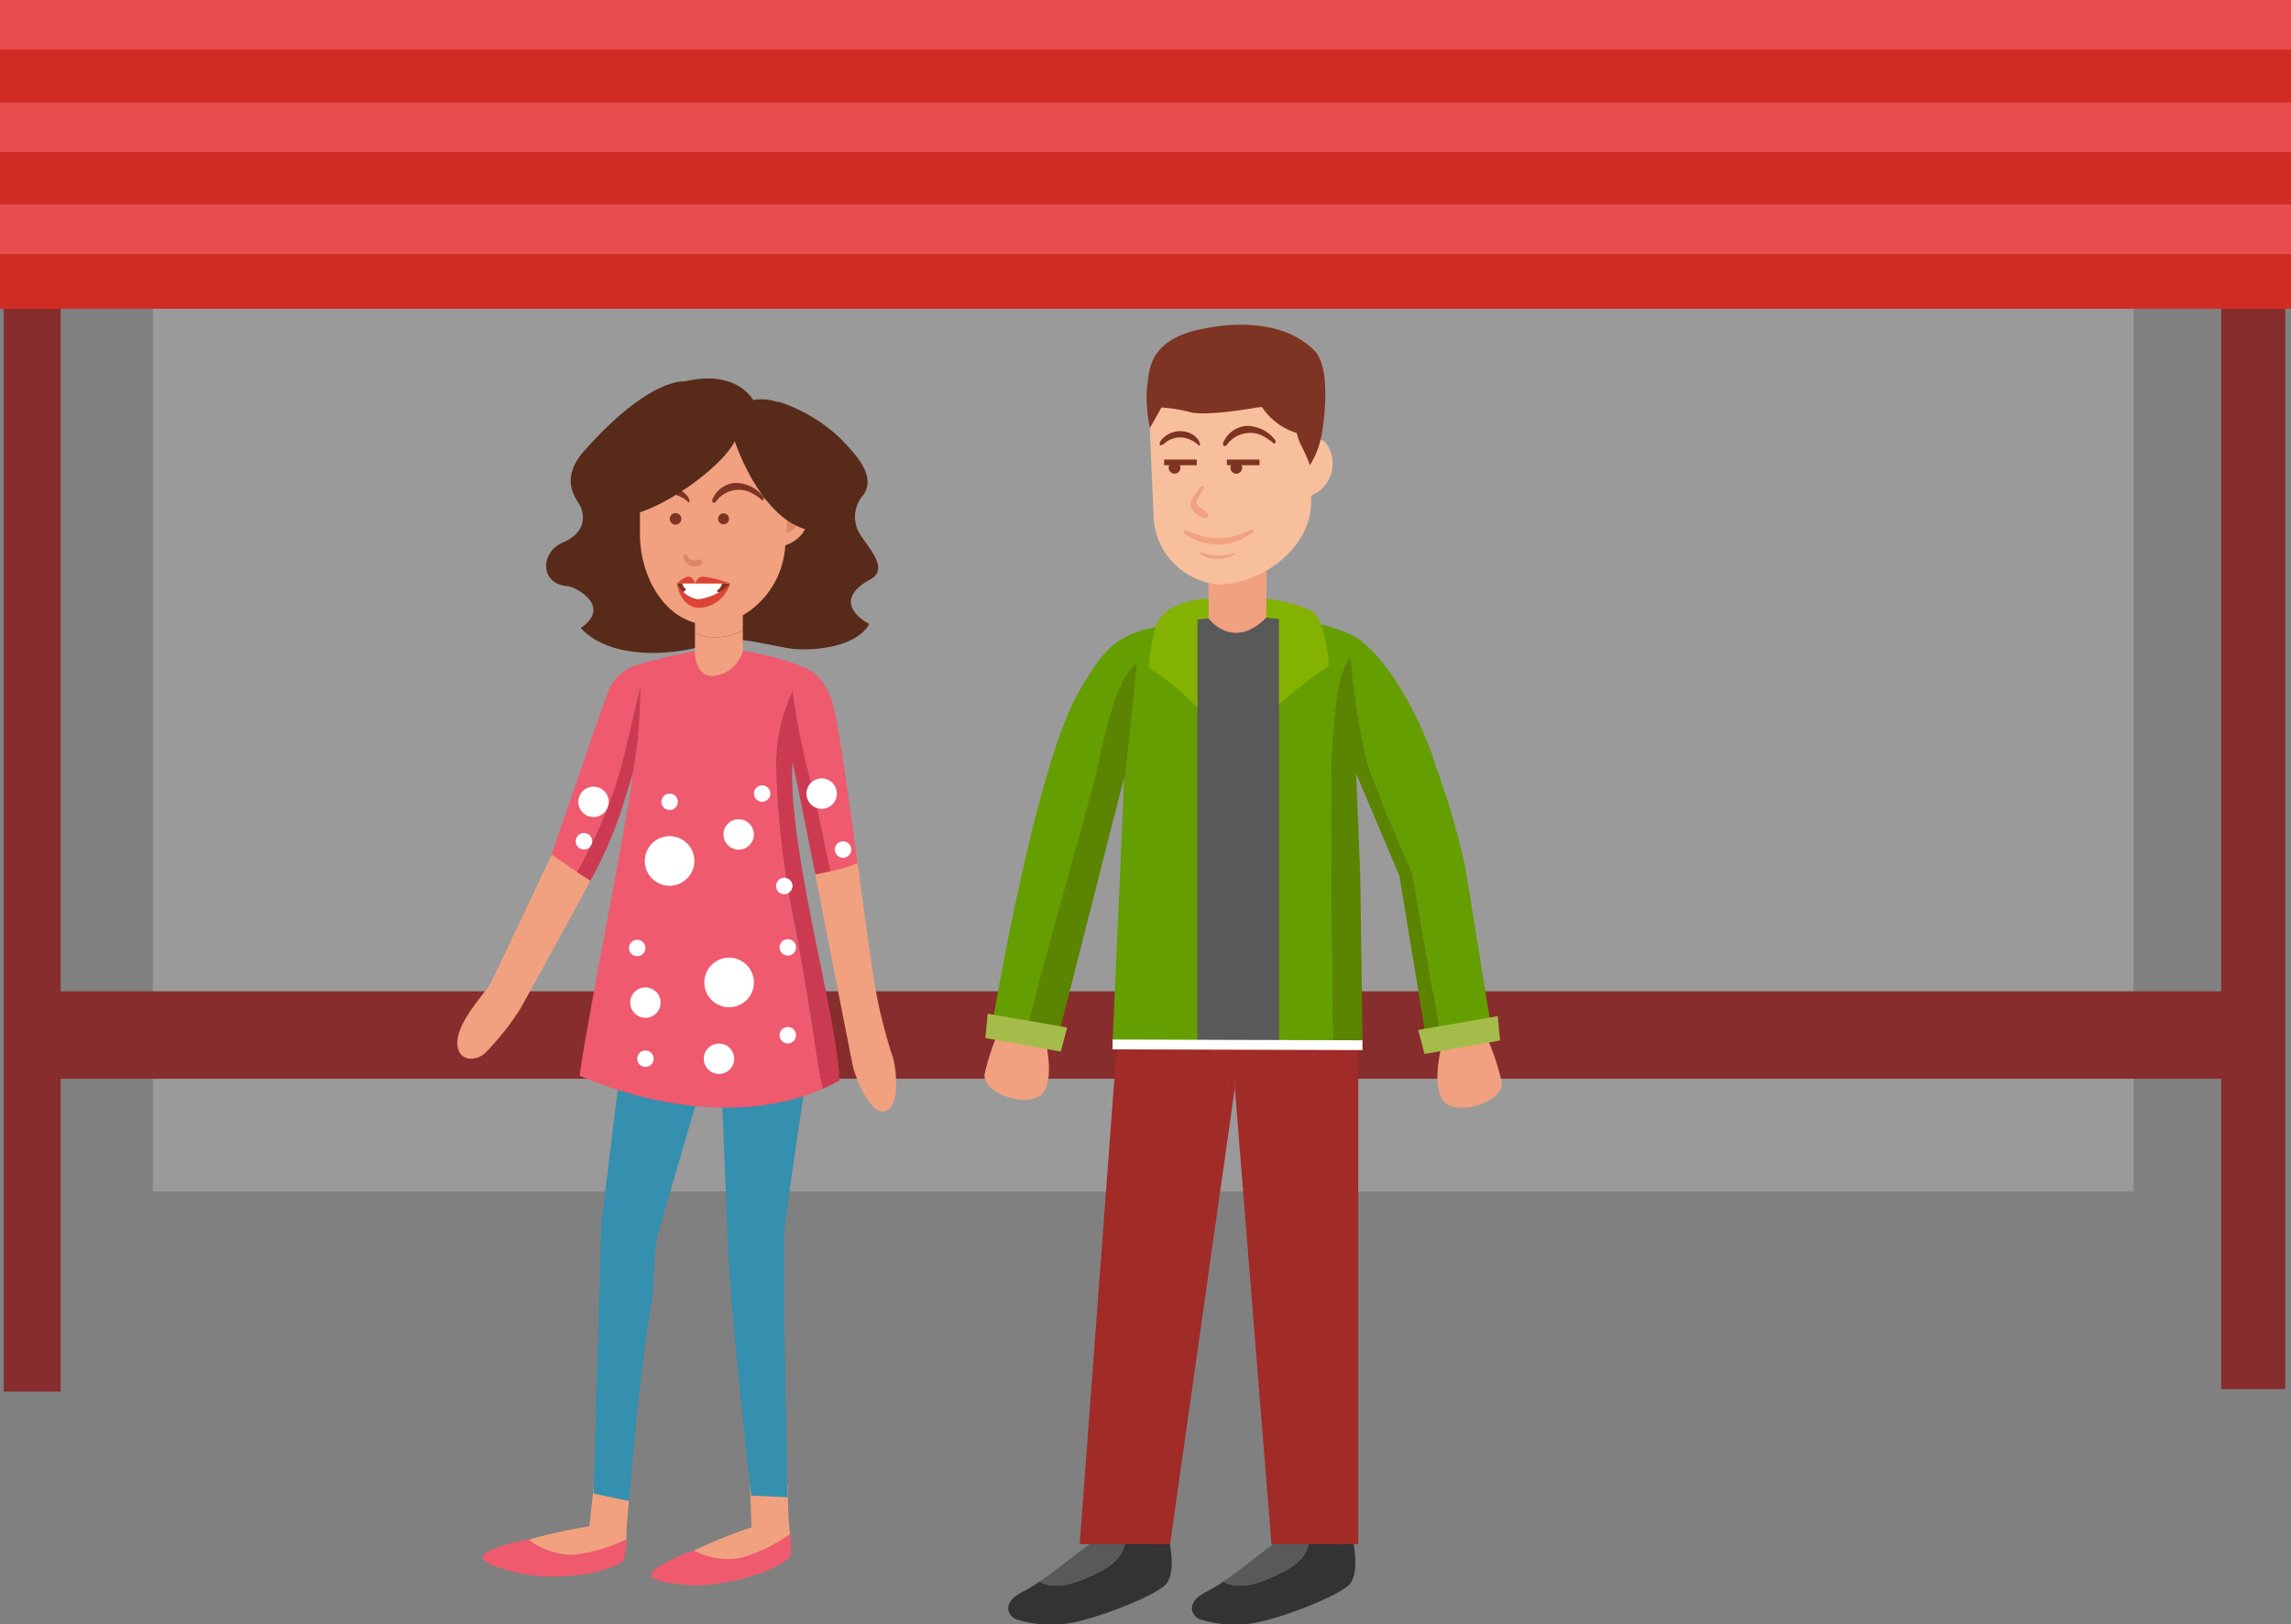 <svg id="Group_1380" data-name="Group 1380" xmlns="http://www.w3.org/2000/svg" xmlns:xlink="http://www.w3.org/1999/xlink" width="167.569" height="118.801" viewBox="0 0 167.569 118.801">
  <rect x="0" y="0" width="167.569" height="118.801" fill="#808080" stroke="none"/>
  <defs>
    <clipPath id="clip-path">
      <rect id="Rectangle_1566" data-name="Rectangle 1566" width="167.569" height="118.801" fill="none"/>
    </clipPath>
    <clipPath id="clip-path-3">
      <rect id="Rectangle_1554" data-name="Rectangle 1554" width="144.878" height="69.237" fill="none"/>
    </clipPath>
  </defs>
  <g id="Group_1379" data-name="Group 1379" clip-path="url(#clip-path)">
    <g id="Group_1376" data-name="Group 1376" transform="translate(0 0)">
      <g id="Group_1375" data-name="Group 1375" clip-path="url(#clip-path)">
        <g id="Group_1374" data-name="Group 1374" transform="translate(11.18 17.897)" opacity="0.47">
          <g id="Group_1373" data-name="Group 1373">
            <g id="Group_1372" data-name="Group 1372" clip-path="url(#clip-path-3)">
              <rect id="Rectangle_1553" data-name="Rectangle 1553" width="144.877" height="69.237" transform="translate(-0.001 0)" fill="#b7b7b7"/>
            </g>
          </g>
        </g>
      </g>
    </g>
    <rect id="Rectangle_1556" data-name="Rectangle 1556" width="4.156" height="86.245" transform="translate(0.276 15.531)" fill="#872d2d"/>
    <rect id="Rectangle_1557" data-name="Rectangle 1557" width="4.684" height="86.064" transform="translate(162.464 15.529)" fill="#872d2d"/>
    <rect id="Rectangle_1558" data-name="Rectangle 1558" width="167.569" height="22.584" transform="translate(0 0)" fill="#d12c24"/>
    <rect id="Rectangle_1559" data-name="Rectangle 1559" width="167.569" height="3.623" fill="#e84d4d"/>
    <rect id="Rectangle_1560" data-name="Rectangle 1560" width="167.569" height="3.623" transform="translate(0 7.501)" fill="#e84d4d"/>
    <rect id="Rectangle_1561" data-name="Rectangle 1561" width="167.569" height="3.624" transform="translate(0 14.954)" fill="#e84d4d"/>
    <rect id="Rectangle_1562" data-name="Rectangle 1562" width="162.213" height="6.395" transform="translate(3.096 72.501)" fill="#872d2d"/>
    <path id="Path_8740" data-name="Path 8740" d="M53.531,28.6v3.646h4.245V24.279H53.531Z" transform="translate(34.856 15.809)" fill="#f1a17f"/>
    <g id="Group_1378" data-name="Group 1378" transform="translate(0 0)">
      <g id="Group_1377" data-name="Group 1377" clip-path="url(#clip-path)">
        <path id="Path_8741" data-name="Path 8741" d="M61.152,68.02c.124.045.2.076.2.076s.261,1.435-1.694,2.477-3.111,1.233-3.978,1.044a1.179,1.179,0,0,1-.56-.251,11.137,11.137,0,0,1-1.245.751c-1.666.834-1.06,1.834-.434,2.042a8.616,8.616,0,0,0,4.977,0c1.473-.362,5.048-1.712,5.88-2.546s.271-3.256.271-3.256a24.477,24.477,0,0,0-3.416-.337" transform="translate(34.378 44.29)" fill="#333"/>
        <path id="Path_8742" data-name="Path 8742" d="M60.236,68.02a4.026,4.026,0,0,0-1.952.315c-.986.636-2.62,2.036-4.08,3.03a1.179,1.179,0,0,0,.56.251c.867.19,2.021,0,3.978-1.044S60.435,68.1,60.435,68.1s-.076-.031-.2-.076" transform="translate(35.294 44.29)" fill="#595959"/>
        <path id="Path_8743" data-name="Path 8743" d="M53.018,68.02c.124.045.2.076.2.076s.261,1.435-1.7,2.477-3.111,1.233-3.976,1.044a1.179,1.179,0,0,1-.56-.251,11.137,11.137,0,0,1-1.245.751c-1.666.834-1.06,1.834-.434,2.042a8.616,8.616,0,0,0,4.977,0c1.473-.362,5.046-1.712,5.88-2.546s.271-3.256.271-3.256a24.477,24.477,0,0,0-3.416-.337" transform="translate(29.082 44.29)" fill="#333"/>
        <path id="Path_8744" data-name="Path 8744" d="M52.1,68.02a4.026,4.026,0,0,0-1.952.315c-.986.636-2.62,2.036-4.08,3.03a1.179,1.179,0,0,0,.56.251c.865.19,2.021,0,3.976-1.044S52.3,68.1,52.3,68.1s-.076-.031-.2-.076" transform="translate(29.998 44.29)" fill="#595959"/>
        <path id="Path_8745" data-name="Path 8745" d="M47.829,84.31h6.117c.243-2.039,3.3-33.224,5.261-34.728,0,.343-.015.875-.03,1.394L61.854,84.31h5.452l-.451-36.373,1.337-.342L68.2,46.41,50.839,43.953Z" transform="translate(31.143 28.619)" fill="#a12b27"/>
        <path id="Path_8746" data-name="Path 8746" d="M52.219,82.09l4.737-33.35v.015c.016-.518.033-1.05.033-1.394-1.965,1.5-5.51,32.689-5.753,34.728Z" transform="translate(33.362 30.839)" fill="#a12b27"/>
        <path id="Path_8747" data-name="Path 8747" d="M59.3,83.111h1.575V45.84l-1.8-.045Z" transform="translate(38.47 29.819)" fill="#a12b27"/>
        <path id="Path_8748" data-name="Path 8748" d="M66.913,28.326a7.594,7.594,0,0,0-4.777-.938c-2.445,2.478-4.225.04-4.225.04a13.854,13.854,0,0,0-5.341,1.527c-2.493,1.293-5.764,9.945-5.764,9.945l2.812,2.442,2.151-2.348-.614,19.3H68.915l-.494-20.307,2.211,3.012.4-.188,3.32-1.56s-1.9-5.805-4.227-8.7a7.554,7.554,0,0,0-3.216-2.216" transform="translate(30.476 17.784)" fill="#595959"/>
        <path id="Path_8749" data-name="Path 8749" d="M64,46.54s-1.085,3.986.712,4.508c1.428.414,3.7-.522,3.682-1.709a17.212,17.212,0,0,0-1.167-3.469Z" transform="translate(41.461 29.868)" fill="#f1a17f"/>
        <path id="Path_8750" data-name="Path 8750" d="M68.112,38.147c-.794-2.726-3.312-7.963-6.063-9.535a13.18,13.18,0,0,0-5.389-1.186V58.215h3.981c-.054-3.771-.263-19.279-.054-21.646.236-2.7.266-4.836,1.291-6.373A52.156,52.156,0,0,0,63.083,38c.718,2.156,3.322,7.995,3.322,7.995l2.217,12.871,3.7-.647s-1.45-9.118-2.057-12.724a55.161,55.161,0,0,0-2.156-7.344" transform="translate(36.893 17.858)" fill="#659e01"/>
        <path id="Path_8751" data-name="Path 8751" d="M61.569,36.905a52.2,52.2,0,0,1-1.205-7.8c-1.025,1.539-1.053,3.675-1.291,6.375-.208,2.368,0,17.874.054,21.646h2.128l-.167-12.032-.3-7.46,3.159,7.46L66.06,57.952l1.048-.183L64.893,44.9s-2.605-5.838-3.324-7.993" transform="translate(38.405 18.949)" fill="#5b8400"/>
        <path id="Path_8752" data-name="Path 8752" d="M50.44,32.558c-3.344,5.574-6.572,25.319-6.572,25.319h3.319a72.494,72.494,0,0,0,4.7-18.636c.223-2.442.883-7.087,2.68-8.568l-.921,8.941-.829,18.6h6.2V27.433c-5.748.9-6.3,1.332-8.578,5.125" transform="translate(28.564 17.863)" fill="#659e01"/>
        <path id="Path_8753" data-name="Path 8753" d="M45.464,56.474c-.094.57,2.275.413,2.275.413l4.9-19.249-.03.7.921-8.943c-1.8,1.483-2.493,6.347-3.129,8.715-1.61,6-4.661,16.678-4.94,18.366" transform="translate(29.602 19.139)" fill="#5b8400"/>
        <path id="Path_8754" data-name="Path 8754" d="M59.337,27.362a12.046,12.046,0,0,0-3.226-.844L56.089,27.9l.943.111v6.261a26.889,26.889,0,0,1,3.652-2.832c-.1-1.438-.449-3.545-1.347-4.083" transform="translate(36.522 17.267)" fill="#83b200"/>
        <path id="Path_8755" data-name="Path 8755" d="M51.384,28.607a14.354,14.354,0,0,0-.49,2.952A20.126,20.126,0,0,1,54.442,34.5V28.027l.806-.083V26.518c-2.158.1-3.568.969-3.864,2.089" transform="translate(33.139 17.267)" fill="#83b200"/>
        <path id="Path_8756" data-name="Path 8756" d="M62.823,46.019l.467,1.758,5.523-.987-.173-1.782Z" transform="translate(40.906 29.307)" fill="#a6bc4a"/>
        <path id="Path_8757" data-name="Path 8757" d="M49.285,46.763l18.278.054,0-.718-18.278-.054Z" transform="translate(32.091 29.982)" fill="#fff"/>
        <path id="Path_8758" data-name="Path 8758" d="M44.775,45.518a17.212,17.212,0,0,0-1.167,3.469c-.017,1.187,2.254,2.123,3.682,1.709,1.8-.522.712-4.508.712-4.508Z" transform="translate(28.395 29.638)" fill="#f1a17f"/>
        <path id="Path_8759" data-name="Path 8759" d="M43.648,46.683l5.521.987.469-1.758L43.821,44.9Z" transform="translate(28.421 29.237)" fill="#a6bc4a"/>
        <path id="Path_8760" data-name="Path 8760" d="M60.543,16.777l-6.088.264a3.682,3.682,0,0,0-3.509,3.827l.248,5.71a5.188,5.188,0,0,0,4.821,5.239c2.936,0,6.87-2.594,6.71-6.286l-.03-5.247c-.088-2.016-.137-3.595-2.153-3.507" transform="translate(33.171 10.922)" fill="#f8bf9c"/>
        <path id="Path_8761" data-name="Path 8761" d="M57.339,20.811s.226,3.124,1.273,2.736a2.531,2.531,0,0,0,.977-3.9c-.895-.735-2.25,1.166-2.25,1.166" transform="translate(37.335 12.682)" fill="#f8bf9c"/>
        <path id="Path_8762" data-name="Path 8762" d="M55.874,18.868A2,2,0,0,0,54.2,20.076c-.1.226.111.368.256.175a2.107,2.107,0,0,1,2.416-.748,3.662,3.662,0,0,1,.991.632c.1.089.226-.107.13-.236a2.621,2.621,0,0,0-2.123-1.032" transform="translate(35.277 12.283)" fill="#7e3422"/>
        <path id="Path_8763" data-name="Path 8763" d="M53.1,19.11a1.782,1.782,0,0,0-1.615.641c-.231.281-.081.5.177.284a1.843,1.843,0,0,1,1.375-.482,2.2,2.2,0,0,1,1.2.589.058.058,0,0,0,.088-.05c-.051-.55-.733-.953-1.222-.982" transform="translate(33.448 12.44)" fill="#7e3422"/>
        <path id="Path_8764" data-name="Path 8764" d="M53.349,23.038c-.182-.16-.21-.241-.125-.461.117-.3.34-.547.462-.852.079-.2-.043-.286-.165-.159a6.647,6.647,0,0,0-.551.783.879.879,0,0,0-.233.627,1.443,1.443,0,0,0,.936.878c.329.132.5-.106.249-.363-.157-.163-.433-.329-.573-.454" transform="translate(34.333 14.004)" fill="#f1a17f"/>
        <path id="Path_8765" data-name="Path 8765" d="M54.935,20.459a.43.43,0,1,0,.431.431.431.431,0,0,0-.431-.431" transform="translate(35.49 13.322)" fill="#7e3422"/>
        <path id="Path_8766" data-name="Path 8766" d="M52.2,20.459a.43.43,0,1,0,.431.431.431.431,0,0,0-.431-.431" transform="translate(33.709 13.322)" fill="#7e3422"/>
        <rect id="Rectangle_1563" data-name="Rectangle 1563" width="2.384" height="0.416" transform="translate(89.738 33.609)" fill="#7e3422"/>
        <rect id="Rectangle_1564" data-name="Rectangle 1564" width="2.384" height="0.416" transform="translate(85.147 33.609)" fill="#7e3422"/>
        <path id="Path_8767" data-name="Path 8767" d="M54.656,14.735c-4.058.888-3.629,3.5-3.829,4.271a10.638,10.638,0,0,0,.226,2.923l.834-1.491a10.643,10.643,0,0,1,2.122.345c1.2.315,4.873-.345,4.873-.345l.36-.036a4.711,4.711,0,0,0,2.549,1.907,4.091,4.091,0,0,0,.266.788,12.775,12.775,0,0,1,.693,1.562,6.268,6.268,0,0,0,.834-2.127c.111-.474.84-4.915-.525-6.278-1.953-1.948-5.206-2.219-8.4-1.519" transform="translate(33.06 9.366)" fill="#7e3422"/>
        <path id="Path_8768" data-name="Path 8768" d="M57.348,23.461A4.987,4.987,0,0,1,54.9,24.1a5.858,5.858,0,0,1-2.209-.542c-.149-.059-.342.1-.2.2a4.086,4.086,0,0,0,4.972-.094.116.116,0,0,0-.117-.2" transform="translate(34.148 15.266)" fill="#f1a17f"/>
        <path id="Path_8769" data-name="Path 8769" d="M54.367,24.708a2.9,2.9,0,0,1-1.157-.267c-.03-.012-.135.041.007.17a1.858,1.858,0,0,0,1.151.355,2.469,2.469,0,0,0,1.288-.312c.17-.124.165-.192,0-.134a3.147,3.147,0,0,1-1.29.188" transform="translate(34.604 15.913)" fill="#f1a17f"/>
        <path id="Path_8770" data-name="Path 8770" d="M47.419,25.174c.992-1.5-.872-3.188-1.6-4.009a11.866,11.866,0,0,0-4.587-2.774L36.2,19.629,34.332,16.9s-2.544-.348-7.354,5.077c-1.574,1.777-.91,3.041-.414,3.819s.621,2.135-1.157,2.888c-1.64.693-1.711,3.025.358,3.187.561.043,3.282,1.448.966,3.061,1.945,2.153,6.339,2.3,10.148.951,1.207-.428,4.092.443,5.452.58s4.551-.1,5.5-1.829c-.487-.231-2.815-1.687.083-3.261,1.494-.812-.365-2.5-.887-3.524a2.4,2.4,0,0,1,.39-2.672" transform="translate(15.752 10.999)" fill="#582a1a"/>
        <path id="Path_8771" data-name="Path 8771" d="M30.786,27.39v1.488a4.214,4.214,0,0,0,3.5-.221V26.8a5.48,5.48,0,0,1-2.615.674,5.27,5.27,0,0,1-.887-.083" transform="translate(20.046 17.45)" fill="#f1a17f"/>
        <path id="Path_8772" data-name="Path 8772" d="M38.438,65.824l-2.784-.1.111,3.19c-2.8.91-7.623,3.048-5.919,3.467,1.324.327,5.3-.244,6.723-.771.888-.327,2.242-.84,2-2.323a25,25,0,0,1-.129-3.459" transform="translate(19.202 42.793)" fill="#f1a17f"/>
        <path id="Path_8773" data-name="Path 8773" d="M35.323,69.711a5.22,5.22,0,0,1-3.362-.56,11.853,11.853,0,0,0-2.615,1.214c-1.121.746-.281,1.121,2.148,1.308s5.977-.748,7.414-1.973c.327-.279.1-1.752.1-1.752a11.732,11.732,0,0,1-3.689,1.763" transform="translate(18.789 44.243)" fill="#ef5a6e"/>
        <path id="Path_8774" data-name="Path 8774" d="M28.76,68.832c-2.914.438-8.02,1.752-6.41,2.445,1.253.54,5.265.631,6.76.347.93-.175,2.35-.459,2.353-1.962,0-1.184.271-3.436.271-3.436L29.09,65.72Z" transform="translate(14.353 42.793)" fill="#f1a17f"/>
        <path id="Path_8775" data-name="Path 8775" d="M24.749,68.206a11.884,11.884,0,0,0-2.779.768c-1.228.551-.461,1.058,1.9,1.643s6.018.246,7.637-.726c.368-.221.393-1.709.393-1.709a11.762,11.762,0,0,1-3.93,1.131,5.22,5.22,0,0,1-3.225-1.106" transform="translate(13.929 44.395)" fill="#ef5a6e"/>
        <path id="Path_8776" data-name="Path 8776" d="M37.77,18.742,31.793,19a3.614,3.614,0,0,0-3.443,3.756l0,4.134c0,3.068,1.858,6.618,5.218,6.618,2.153,0,5.645-2.355,5.417-6.694l.228-4.582c-.086-1.98.54-3.578-1.44-3.492" transform="translate(18.458 12.202)" fill="#f1a17f"/>
        <path id="Path_8777" data-name="Path 8777" d="M34.112,23.308s.137,2.508,1.164,2.127c1.971-.733,1.734-2.52,1.032-3.1-.878-.722-2.2.969-2.2.969" transform="translate(22.212 14.429)" fill="#f1a17f"/>
        <path id="Path_8778" data-name="Path 8778" d="M33.214,21.393a1.963,1.963,0,0,0-1.638,1.187c-.1.221.107.36.251.172a2.067,2.067,0,0,1,2.371-.735,3.609,3.609,0,0,1,.973.621c.1.088.221-.106.127-.231a2.571,2.571,0,0,0-2.084-1.014" transform="translate(20.542 13.927)" fill="#7e3422"/>
        <path id="Path_8779" data-name="Path 8779" d="M30.488,21.63a1.747,1.747,0,0,0-1.585.629c-.226.276-.079.485.173.279a1.809,1.809,0,0,1,1.351-.474,2.153,2.153,0,0,1,1.174.58.059.059,0,0,0,.088-.05c-.051-.54-.72-.935-1.2-.964" transform="translate(18.747 14.081)" fill="#7e3422"/>
        <path id="Path_8780" data-name="Path 8780" d="M32.853,26.3a.7.7,0,0,0,.267-.452H30.229a.542.542,0,0,0,.2.372c.1.076.028.1-.076.2-.04.04-.073.076-.106.114a1.784,1.784,0,0,0,1.357.751,2.145,2.145,0,0,0,1.6-.616c-.284-.2-.588-.225-.357-.372" transform="translate(19.683 16.827)" fill="#fff"/>
        <path id="Path_8781" data-name="Path 8781" d="M30.388,25.843h-.4a3.2,3.2,0,0,0,.424.689c.031-.036.064-.074.106-.114.1-.1.175-.127.074-.2a.552.552,0,0,1-.2-.372" transform="translate(19.523 16.827)" fill="#7e3422"/>
        <path id="Path_8782" data-name="Path 8782" d="M31.85,26.3c-.231.147.073.17.357.372a2.048,2.048,0,0,0,.5-.824h-.589a.7.7,0,0,1-.267.452" transform="translate(20.686 16.827)" fill="#7e3422"/>
        <path id="Path_8783" data-name="Path 8783" d="M30.832,25.538c-.31,0-.849.5-.849.5h1.359s-.2-.505-.51-.5" transform="translate(19.523 16.629)" fill="#dc4437"/>
        <path id="Path_8784" data-name="Path 8784" d="M30.806,26.041h2.528a8.6,8.6,0,0,0-1.99-.5c-.426,0-.538.5-.538.5" transform="translate(20.059 16.629)" fill="#dc4437"/>
        <path id="Path_8785" data-name="Path 8785" d="M29.983,25.843s.233,1.752,1.623,1.783a2.424,2.424,0,0,0,2.264-1.783A3.79,3.79,0,0,1,31.51,27a2.166,2.166,0,0,1-1.527-1.161" transform="translate(19.523 16.827)" fill="#dc4437"/>
        <path id="Path_8786" data-name="Path 8786" d="M31.382,24.935a.813.813,0,0,1-.518.043c-.2-.071-.271-.231-.385-.386-.046-.061-.167-.069-.183.025-.121.675.811,1.053,1.294.675.178-.14-.02-.4-.208-.357" transform="translate(19.719 15.982)" fill="#e08565"/>
        <path id="Path_8787" data-name="Path 8787" d="M34.855,22.8v1.365a.877.877,0,0,0,.725-.916.47.47,0,0,0-.725-.449" transform="translate(22.695 14.799)" fill="#e08565"/>
        <path id="Path_8788" data-name="Path 8788" d="M37.519,18.345s-.992-1.9-4.062-1.534a8.088,8.088,0,0,0-1.905.466c-2.617.989-5.158,3.54-4.45,8.8.325,2.411,7.627-1.958,9.075-4.717,0,0,1.861,5.8,5.548,6.532,1.184-.684.484-5.979.1-6.831-1.541-3.41-4.3-2.716-4.3-2.716" transform="translate(17.569 10.916)" fill="#582a1a"/>
        <path id="Path_8789" data-name="Path 8789" d="M31.107,28.145v1.294s-2.181,5,.593,5.163c2.873.168,2.909-5.176,2.909-5.176v-1.5a4.219,4.219,0,0,1-3.5.22" transform="translate(19.724 18.183)" fill="#f1a17f"/>
        <path id="Path_8790" data-name="Path 8790" d="M40.641,48.3c-.763-4.39-1.38-10.216-1.578-10.67l-3,1.339c.19,1.05,2.645,13.529,2.815,14.381.2,1.025,1.326,3.654,2.345,3.423,1.09-.249.913-2.766.634-3.849A39.26,39.26,0,0,1,40.641,48.3" transform="translate(23.479 24.505)" fill="#f1a17f"/>
        <path id="Path_8791" data-name="Path 8791" d="M22.578,48.011c-1.02,1.3-2.4,2.952-2.315,4.258.079,1.21,1.258,1.3,2.028.636a19.5,19.5,0,0,0,2.495-3.119c.258-.38,5.434-9.894,5.434-9.894l-2.4-2.856c-.157.22-5.049,10.726-5.246,10.975" transform="translate(13.192 24.115)" fill="#f1a17f"/>
        <path id="Path_8792" data-name="Path 8792" d="M30.092,22.728a.423.423,0,1,0,.423.423.424.424,0,0,0-.423-.423" transform="translate(19.319 14.799)" fill="#7e3422"/>
        <path id="Path_8793" data-name="Path 8793" d="M32.213,22.739a.4.4,0,1,0,.4.4.405.405,0,0,0-.4-.4" transform="translate(20.711 14.806)" fill="#7e3422"/>
        <path id="Path_8794" data-name="Path 8794" d="M29.565,41.085,26.85,63.232l-.558,19.652,1.858.39.761.159S29.479,75.206,30.53,69c.211-1.252.142-3.5.439-5L33.955,53.79l1.509-5.16s.58,13.934.66,16.085c.192,5.181,1.7,18.316,1.7,18.316l1.712.081.961.045s-.312-12.773-.258-19.069c.01-1.152.913-6.864,1.554-11.328.322-2.236.576-4.161.621-5.041a23.488,23.488,0,0,0-1.187-7.255Z" transform="translate(17.12 26.348)" fill="#358faf"/>
        <path id="Path_8795" data-name="Path 8795" d="M44.635,31.77c-.064-.122-.124-.251-.195-.365a3.155,3.155,0,0,0-1.306-1.265c-.239-.112-.494-.213-.751-.31-.16-.059-.319-.117-.482-.172a22.886,22.886,0,0,0-2.956-.746c-.2-.036-.337-.059-.406-.071l-.122-.008A2.519,2.519,0,0,1,36.2,30.674c-1.308,0-1.3-1.808-1.308-1.821l-.5.1c-.258.053-.588.124-.953.2-.215.05-.443.1-.675.157-.619.145-1.27.312-1.838.48-.244.073-.476.145-.675.218l-.028.01a3.34,3.34,0,0,0-1.742,2.061c-.053.125-.1.259-.15.39-.061.16-.121.324-.18.489-.2.561-.381,1.141-.591,1.684-.221.576-.459,1.3-.712,2.066-.053.16-.106.324-.16.487-.041.124-1.882,5.336-2.242,6.517.259.2,1.11.8,1.828,1.278a33.584,33.584,0,0,0,3.363-8.14c.347-1.529,1.306-5.493,1.306-5.493s-.068,2.8-.254,4.3c-.092.741-.206,1.466-.322,2.12C30.247,39.8,27,55.94,26.476,59.906c5.9,2.5,12.563,3.238,17.753.968-.477-3.061-1.638-10.391-2.178-12.816a61.861,61.861,0,0,1-1.209-10.9,12.472,12.472,0,0,1,1.209-5.374,53.817,53.817,0,0,0,1.57,7.486c.357,1.659.875,4.115,1.205,5.682a12.07,12.07,0,0,0,1.983-.6c-.789-5.805-1.55-11.17-1.95-12.108-.071-.163-.145-.319-.225-.469" transform="translate(15.917 18.774)" fill="#ef5a6e"/>
        <path id="Path_8796" data-name="Path 8796" d="M35.575,35.821c.01-.19.809,3.822,1.678,8.19.031,0,.507-.088,1.111-.225-.329-1.567-.849-4.022-1.2-5.682a53.726,53.726,0,0,1-1.572-7.486,12.483,12.483,0,0,0-1.207,5.374,61.983,61.983,0,0,0,1.207,10.9c.54,2.427,1.7,9.755,2.18,12.816a13.91,13.91,0,0,0,1.25-.614c-.142-4.638-3.776-16.9-3.443-23.276" transform="translate(22.38 19.936)" fill="#cc3a52"/>
        <path id="Path_8797" data-name="Path 8797" d="M25.553,44c.438.294.827.543,1,.636A31.76,31.76,0,0,0,28.707,39.8c.216-.646.723-2.307.938-3.013.116-.656.231-1.379.324-2.122.187-1.494.253-4.3.253-4.3s-.959,3.964-1.306,5.492A33.512,33.512,0,0,1,25.553,44" transform="translate(16.638 19.772)" fill="#cc3a52"/>
        <path id="Path_8798" data-name="Path 8798" d="M29.03,43.737a1.111,1.111,0,1,0,1.111,1.111,1.111,1.111,0,0,0-1.111-1.111" transform="translate(18.179 28.479)" fill="#fff"/>
        <path id="Path_8799" data-name="Path 8799" d="M32.285,46.224A1.111,1.111,0,1,0,33.4,47.335a1.111,1.111,0,0,0-1.111-1.111" transform="translate(20.299 30.098)" fill="#fff"/>
        <path id="Path_8800" data-name="Path 8800" d="M33.16,36.287A1.111,1.111,0,1,0,34.271,37.4a1.111,1.111,0,0,0-1.111-1.111" transform="translate(20.868 23.628)" fill="#fff"/>
        <path id="Path_8801" data-name="Path 8801" d="M36.836,34.479a1.111,1.111,0,1,0,1.111,1.111,1.111,1.111,0,0,0-1.111-1.111" transform="translate(23.262 22.451)" fill="#fff"/>
        <path id="Path_8802" data-name="Path 8802" d="M26.73,34.845a1.111,1.111,0,1,0,1.111,1.111,1.111,1.111,0,0,0-1.111-1.111" transform="translate(16.681 22.689)" fill="#fff"/>
        <path id="Path_8803" data-name="Path 8803" d="M33.014,42.419a1.813,1.813,0,1,0,1.813,1.813,1.814,1.814,0,0,0-1.813-1.813" transform="translate(20.315 27.621)" fill="#fff"/>
        <path id="Path_8804" data-name="Path 8804" d="M30.377,37.037A1.813,1.813,0,1,0,32.19,38.85a1.814,1.814,0,0,0-1.813-1.813" transform="translate(18.599 24.116)" fill="#fff"/>
        <path id="Path_8805" data-name="Path 8805" d="M29.9,35.152a.6.6,0,1,0,.6.6.6.6,0,0,0-.6-.6" transform="translate(19.076 22.889)" fill="#fff"/>
        <path id="Path_8806" data-name="Path 8806" d="M26.106,36.9a.6.6,0,1,0,.6.6.6.6,0,0,0-.6-.6" transform="translate(16.605 24.028)" fill="#fff"/>
        <path id="Path_8807" data-name="Path 8807" d="M35.136,41.6a.6.6,0,1,0,.6.6.6.6,0,0,0-.6-.6" transform="translate(22.485 27.088)" fill="#fff"/>
        <path id="Path_8808" data-name="Path 8808" d="M28.465,41.628a.6.6,0,1,0,.6.6.6.6,0,0,0-.6-.6" transform="translate(18.141 27.106)" fill="#fff"/>
        <path id="Path_8809" data-name="Path 8809" d="M28.83,46.531a.6.6,0,1,0,.6.6.6.6,0,0,0-.6-.6" transform="translate(18.379 30.298)" fill="#fff"/>
        <path id="Path_8810" data-name="Path 8810" d="M35.136,45.492a.6.6,0,1,0,.6.6.6.6,0,0,0-.6-.6" transform="translate(22.485 29.621)" fill="#fff"/>
        <path id="Path_8811" data-name="Path 8811" d="M34.98,38.88a.6.6,0,1,0,.6.6.6.6,0,0,0-.6-.6" transform="translate(22.383 25.316)" fill="#fff"/>
        <path id="Path_8812" data-name="Path 8812" d="M34,34.787a.6.6,0,1,0,.6.6.6.6,0,0,0-.6-.6" transform="translate(21.745 22.651)" fill="#fff"/>
        <path id="Path_8813" data-name="Path 8813" d="M37.584,37.268a.6.6,0,1,0,.6.6.6.6,0,0,0-.6-.6" transform="translate(24.079 24.267)" fill="#fff"/>
      </g>
    </g>
  </g>
</svg>
